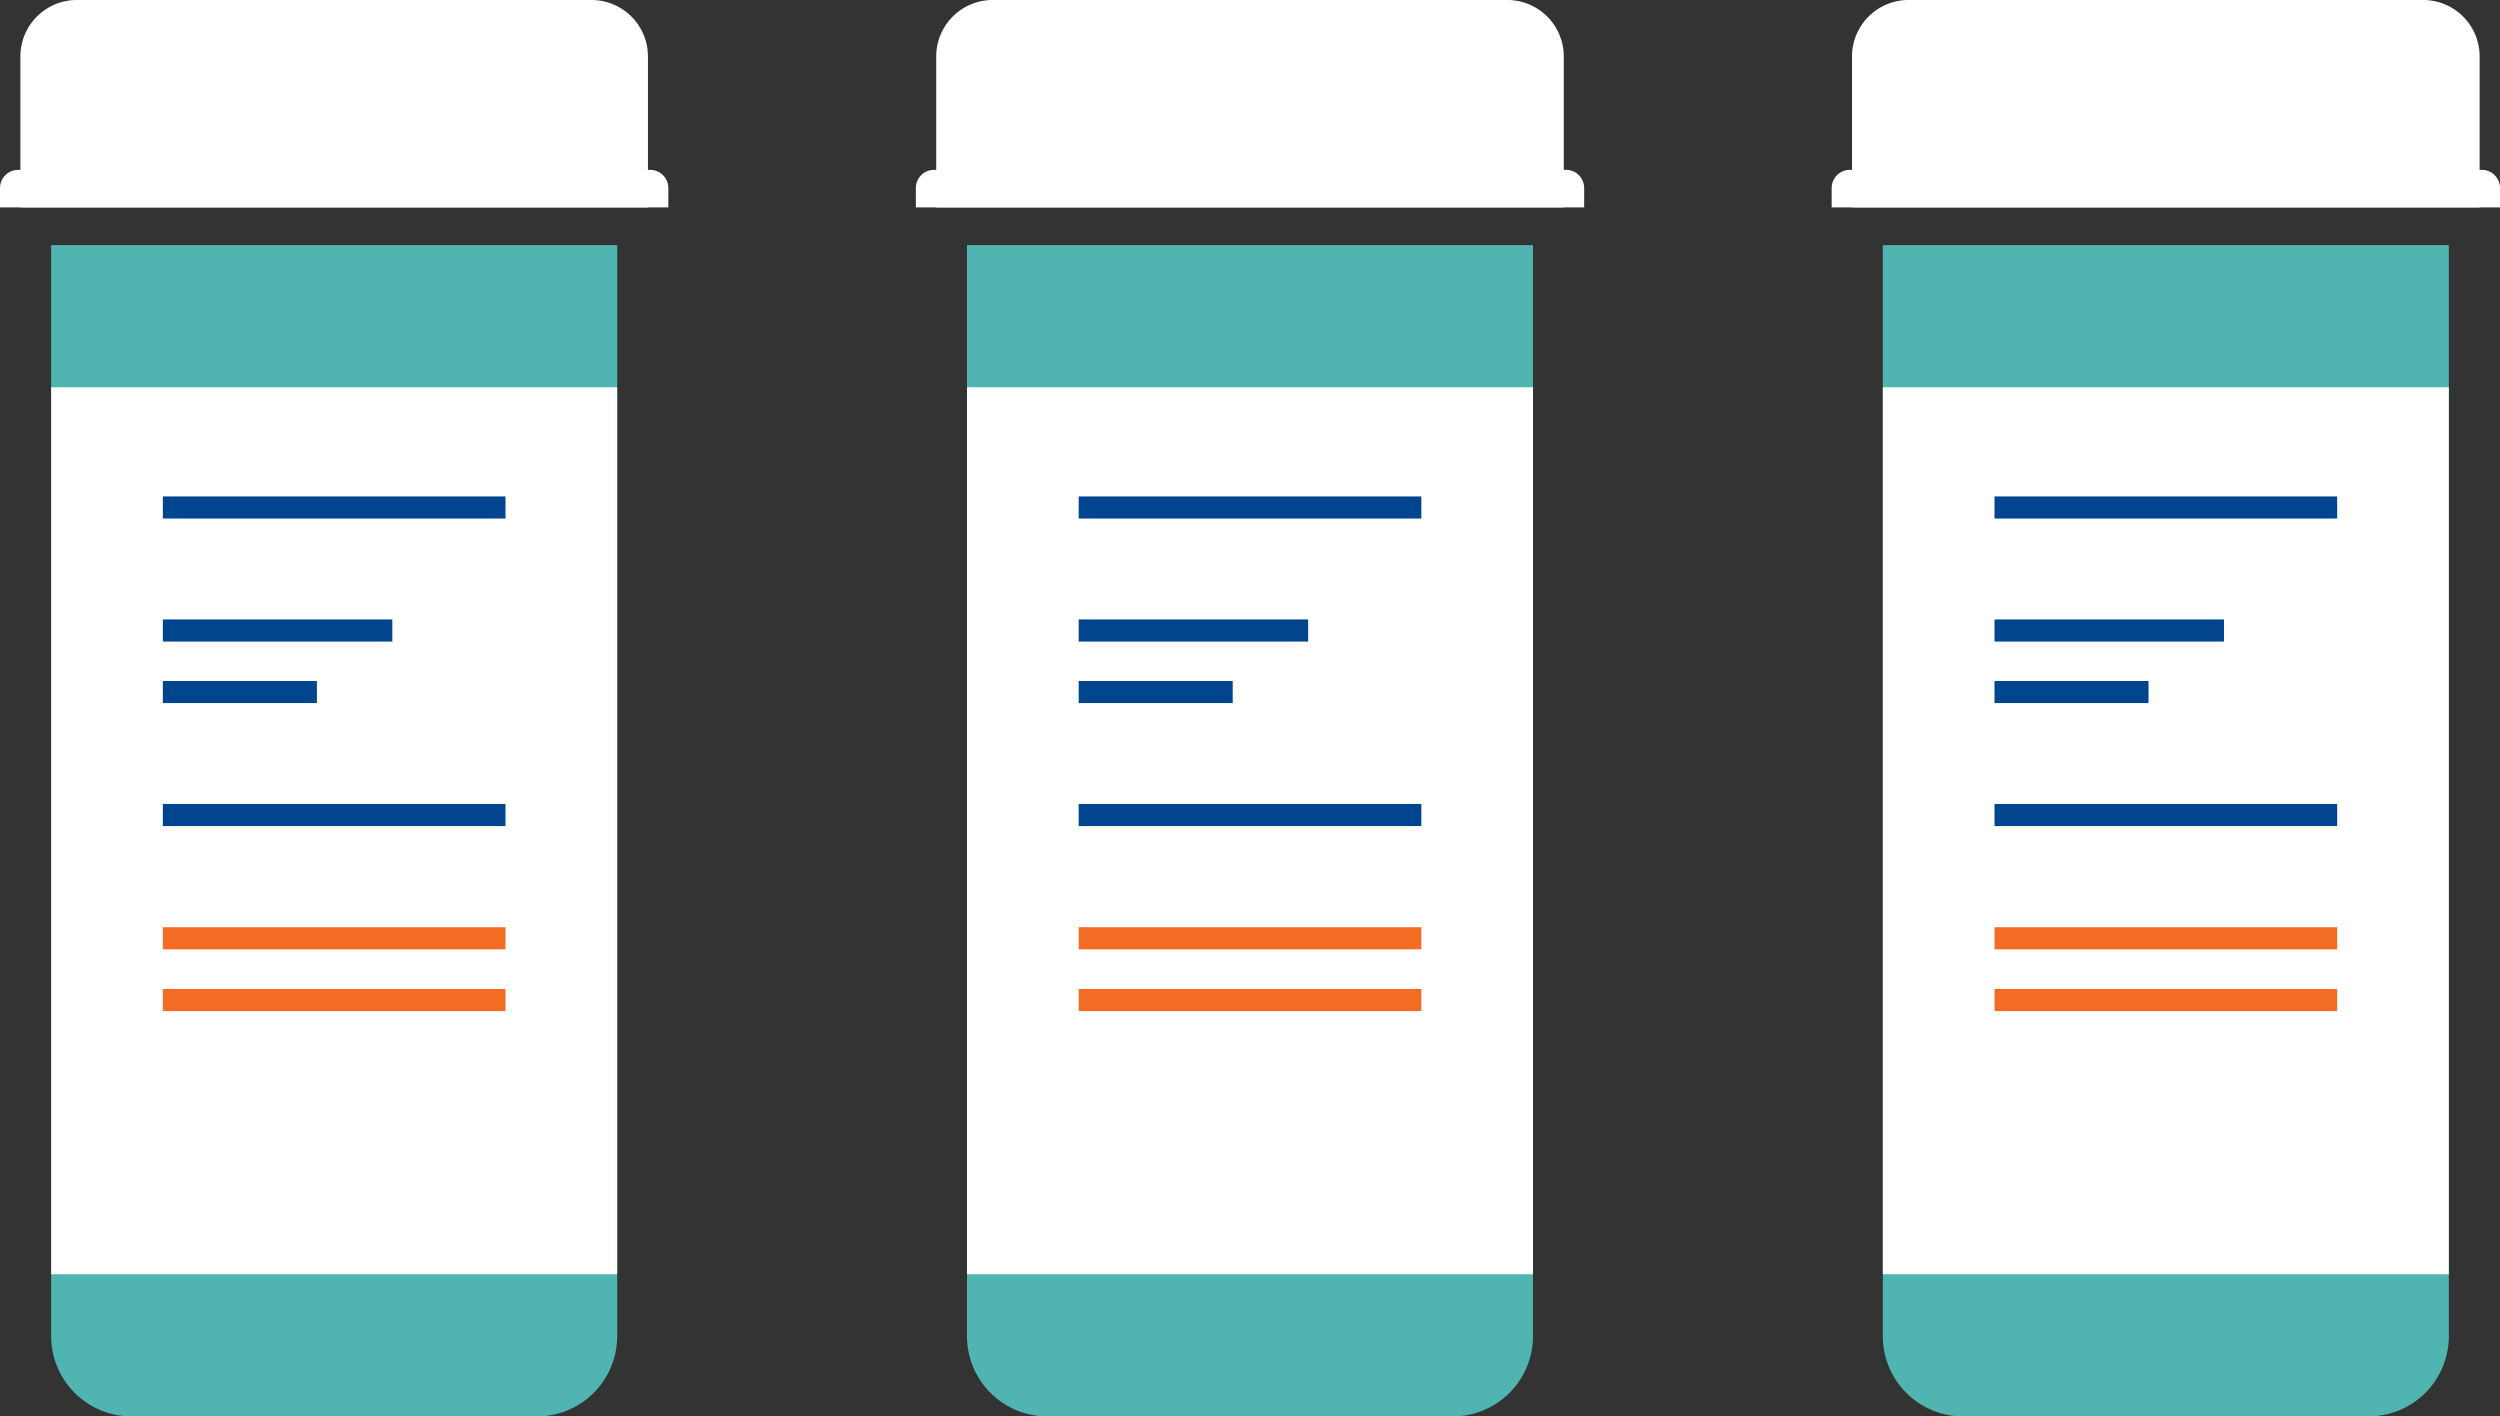 <svg xmlns="http://www.w3.org/2000/svg" viewBox="0 0 113.031 64.039"><rect x="0" y="0" width="113.031" height="64.039" fill="#333333" stroke="none"/><title>panel3-1</title><g id="Layer_2" data-name="Layer 2"><g id="Layer_3" data-name="Layer 3"><path d="M43.72,11.083h25.59a0,0,0,0,1,0,0V60.41a3.629,3.629,0,0,1-3.629,3.629H47.349A3.629,3.629,0,0,1,43.72,60.41V11.083a0,0,0,0,1,0,0Z" style="fill:#50b5b0"/><rect x="43.721" y="17.51" width="25.59" height="40.101" style="fill:#fff"/><path d="M44.882,0H68.149a2.553,2.553,0,0,1,2.553,2.553V9.377a0,0,0,0,1,0,0H42.329a0,0,0,0,1,0,0V2.553A2.553,2.553,0,0,1,44.882,0Z" style="fill:#fff"/><path d="M42.23,7.679H70.801a.823.823,0,0,1,.823.823v.875a0,0,0,0,1,0,0H41.407a0,0,0,0,1,0,0V8.502A.823.823,0,0,1,42.23,7.679Z" style="fill:#fff"/><line x1="48.77" y1="22.945" x2="64.262" y2="22.945" style="fill:none;stroke:#00458d;stroke-miterlimit:10"/><line x1="48.77" y1="28.507" x2="59.145" y2="28.507" style="fill:none;stroke:#00458d;stroke-miterlimit:10"/><line x1="48.77" y1="31.288" x2="55.734" y2="31.288" style="fill:none;stroke:#00458d;stroke-miterlimit:10"/><line x1="48.77" y1="36.849" x2="64.262" y2="36.849" style="fill:none;stroke:#00458d;stroke-miterlimit:10"/><line x1="48.77" y1="42.422" x2="64.262" y2="42.422" style="fill:none;stroke:#f36c24;stroke-miterlimit:10"/><line x1="48.77" y1="45.214" x2="64.262" y2="45.214" style="fill:none;stroke:#f36c24;stroke-miterlimit:10"/><path d="M85.127,11.083h25.59a0,0,0,0,1,0,0V60.41a3.629,3.629,0,0,1-3.629,3.629H88.756A3.629,3.629,0,0,1,85.127,60.41V11.083A0,0,0,0,1,85.127,11.083Z" style="fill:#50b5b0"/><rect x="85.127" y="17.51" width="25.59" height="40.101" style="fill:#fff"/><path d="M86.289,0h23.267A2.553,2.553,0,0,1,112.11,2.553V9.377a0,0,0,0,1,0,0H83.735a0,0,0,0,1,0,0V2.553A2.553,2.553,0,0,1,86.289,0Z" style="fill:#fff"/><path d="M83.637,7.679H112.208a.823.823,0,0,1,.823.823v.875a0,0,0,0,1,0,0H82.814a0,0,0,0,1,0,0V8.502A.823.823,0,0,1,83.637,7.679Z" style="fill:#fff"/><line x1="90.177" y1="22.945" x2="105.669" y2="22.945" style="fill:none;stroke:#00458d;stroke-miterlimit:10"/><line x1="90.177" y1="28.507" x2="100.552" y2="28.507" style="fill:none;stroke:#00458d;stroke-miterlimit:10"/><line x1="90.177" y1="31.288" x2="97.141" y2="31.288" style="fill:none;stroke:#00458d;stroke-miterlimit:10"/><line x1="90.177" y1="36.849" x2="105.669" y2="36.849" style="fill:none;stroke:#00458d;stroke-miterlimit:10"/><line x1="90.177" y1="42.422" x2="105.669" y2="42.422" style="fill:none;stroke:#f36c24;stroke-miterlimit:10"/><line x1="90.177" y1="45.214" x2="105.669" y2="45.214" style="fill:none;stroke:#f36c24;stroke-miterlimit:10"/><path d="M2.314,11.083h25.59a0,0,0,0,1,0,0V60.41a3.629,3.629,0,0,1-3.629,3.629H5.942A3.629,3.629,0,0,1,2.314,60.41V11.083A0,0,0,0,1,2.314,11.083Z" style="fill:#50b5b0"/><rect x="2.314" y="17.51" width="25.59" height="40.101" style="fill:#fff"/><path d="M3.475,0H26.742a2.553,2.553,0,0,1,2.553,2.553V9.377a0,0,0,0,1,0,0H.922a0,0,0,0,1,0,0V2.553A2.553,2.553,0,0,1,3.475,0Z" style="fill:#fff"/><path d="M.823,7.679H29.394a.823.823,0,0,1,.823.823v.875a0,0,0,0,1,0,0H0a0,0,0,0,1,0,0V8.502a.823.823,0,0,1,.823-.823Z" style="fill:#fff"/><line x1="7.363" y1="22.945" x2="22.855" y2="22.945" style="fill:none;stroke:#00458d;stroke-miterlimit:10"/><line x1="7.363" y1="28.507" x2="17.738" y2="28.507" style="fill:none;stroke:#00458d;stroke-miterlimit:10"/><line x1="7.363" y1="31.288" x2="14.327" y2="31.288" style="fill:none;stroke:#00458d;stroke-miterlimit:10"/><line x1="7.363" y1="36.849" x2="22.855" y2="36.849" style="fill:none;stroke:#00458d;stroke-miterlimit:10"/><line x1="7.363" y1="42.422" x2="22.855" y2="42.422" style="fill:none;stroke:#f36c24;stroke-miterlimit:10"/><line x1="7.363" y1="45.214" x2="22.855" y2="45.214" style="fill:none;stroke:#f36c24;stroke-miterlimit:10"/></g></g></svg>